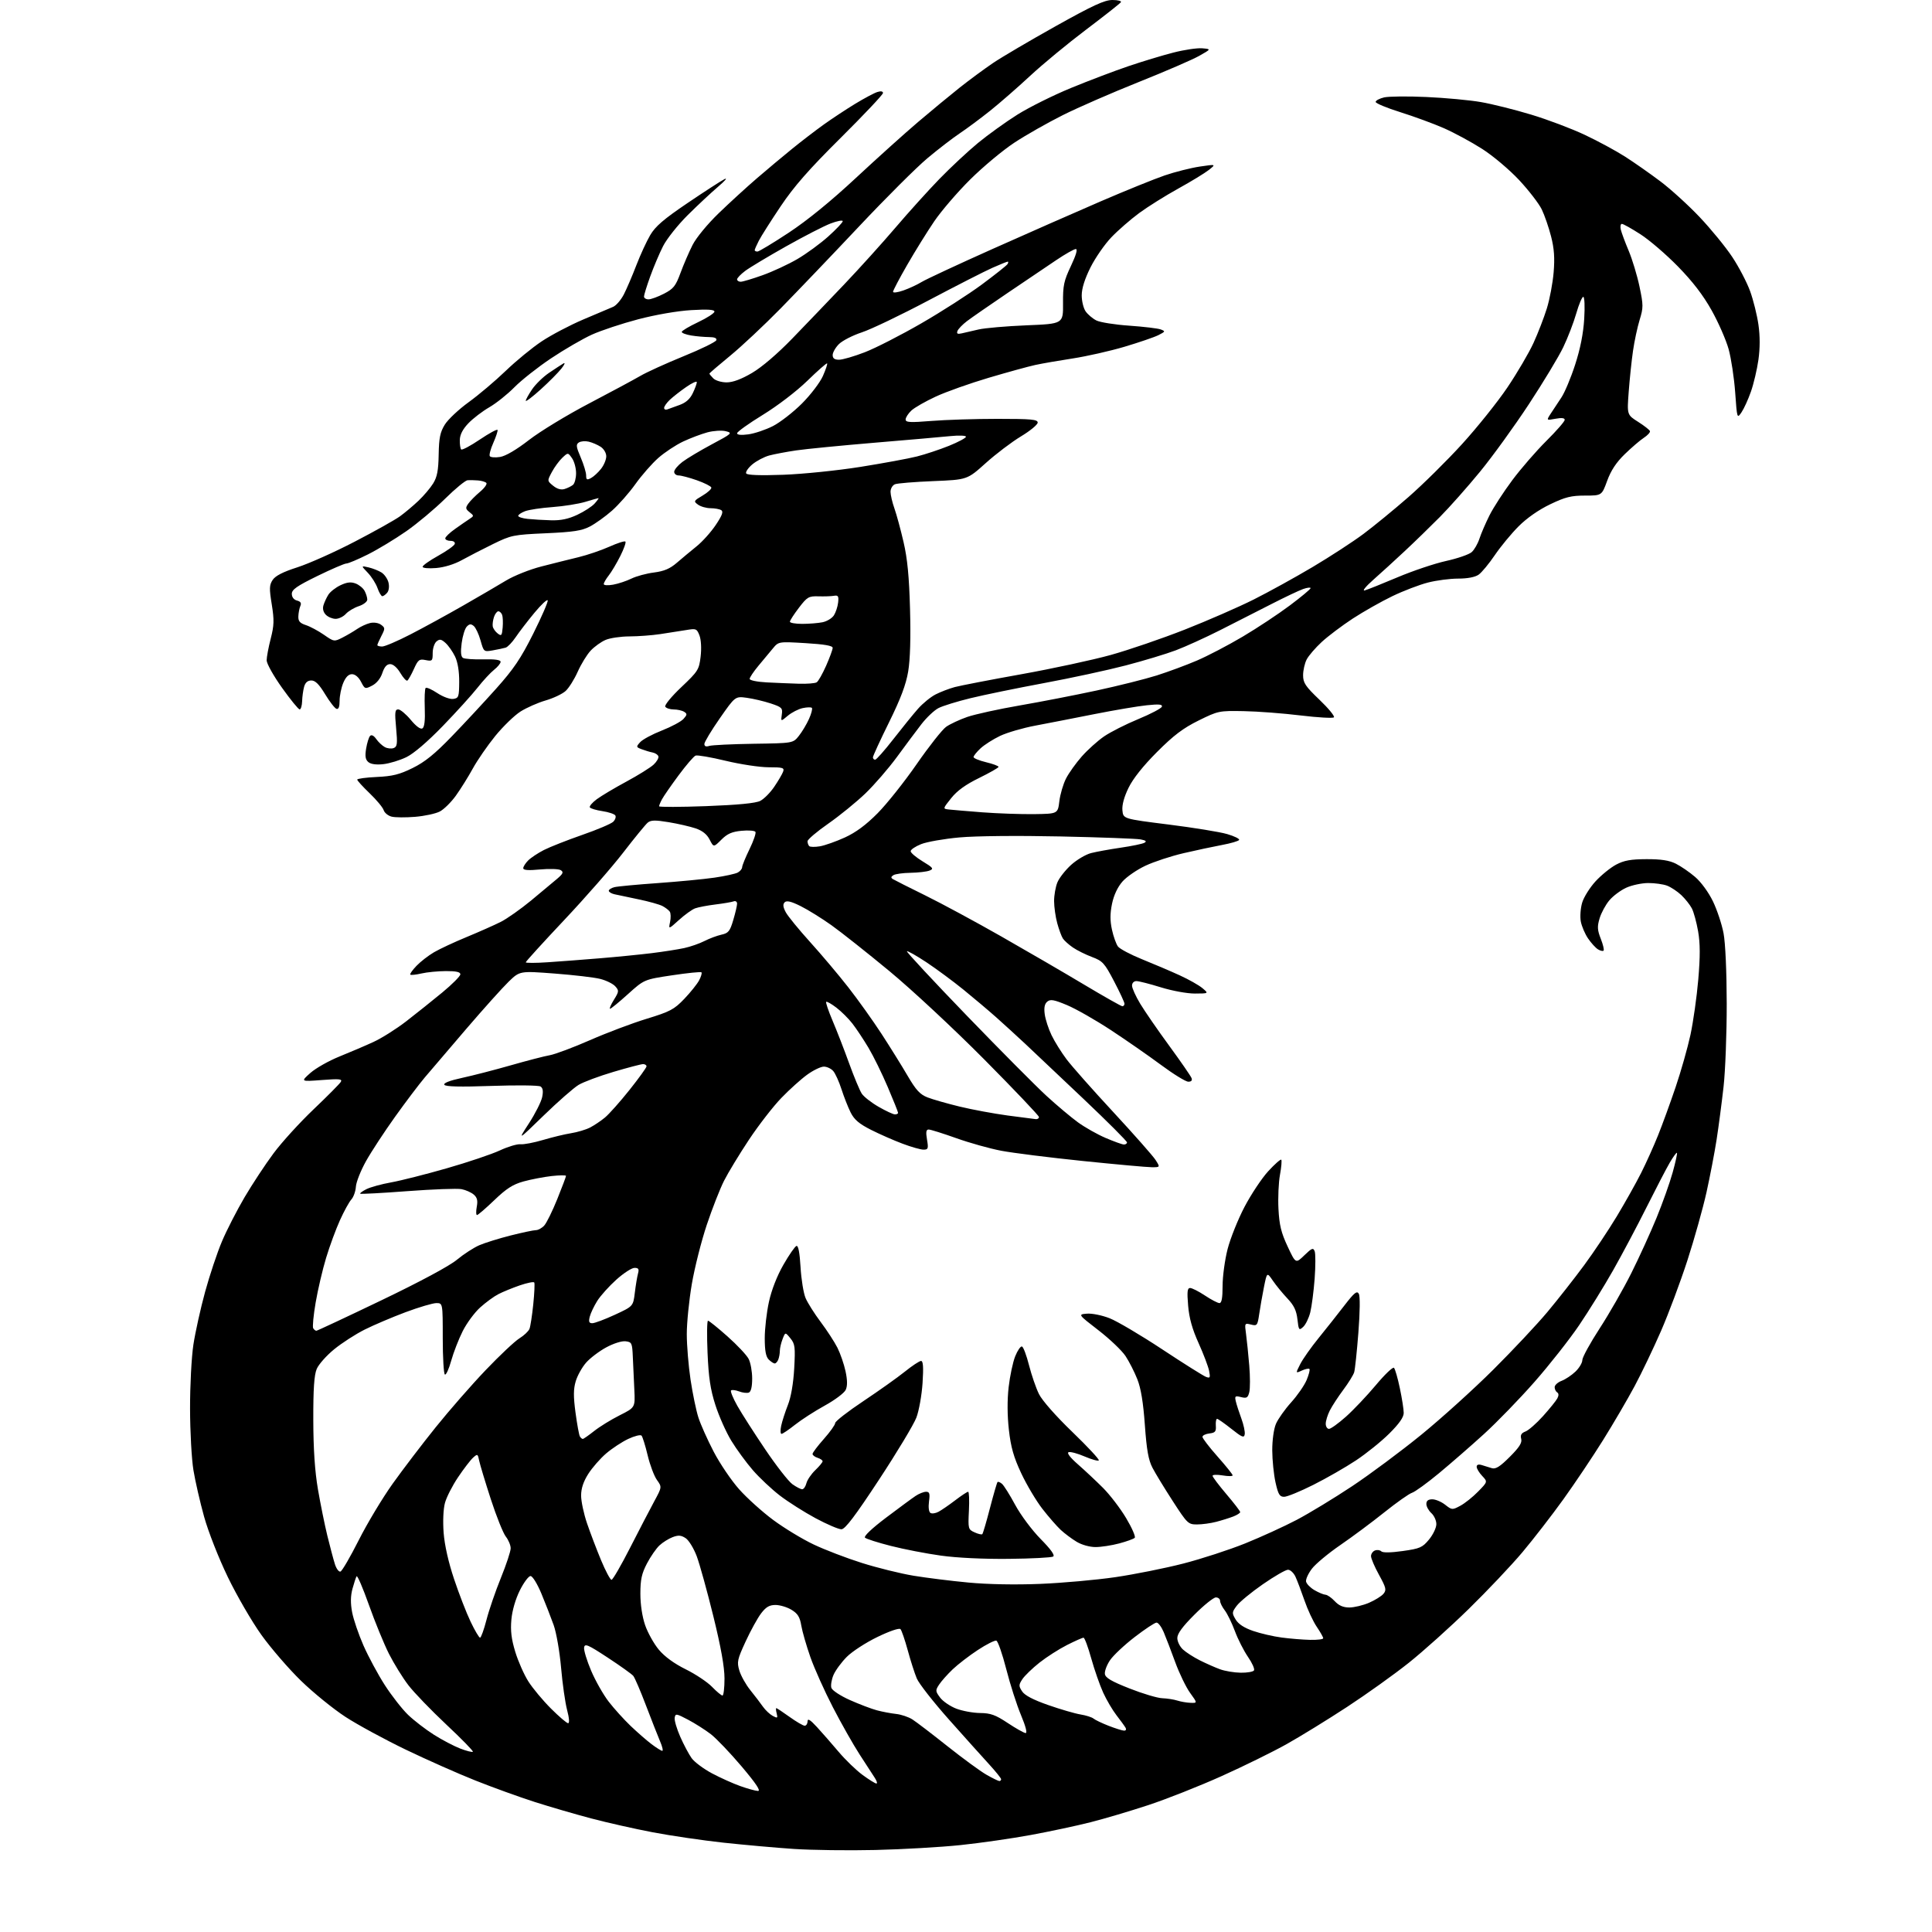 <?xml version="1.0" encoding="UTF-8" standalone="no"?>
<svg 
  version="1.1" 
  xmlns="http://www.w3.org/2000/svg" 
  xmlns:xlink="http://www.w3.org/1999/xlink" 
  xmlns:svg="http://www.w3.org/2000/svg"
  xmlns:rdf="http://www.w3.org/1999/02/22-rdf-syntax-ns#"
  xmlns:cc="http://creativecommons.org/ns#"
  xmlns:dc="http://purl.org/dc/elements/1.1/"
  viewBox="0 0 768 768"
  width="768"
  height="768"
>
<style>svg {background-color: white; }</style>"
<path stroke="none" fill="black" fill-rule="evenodd" d="M348.00,735.40C337.27,735.65 322.65,735.46 315.50,734.98C308.35,734.50 295.75,733.37 287.50,732.48C279.25,731.58 266.65,729.73 259.50,728.37C252.35,727.01 241.32,724.52 235.00,722.85C228.68,721.18 218.55,718.23 212.50,716.29C206.45,714.35 195.88,710.53 189.00,707.79C182.12,705.06 169.66,699.53 161.30,695.51C152.94,691.48 142.14,685.62 137.30,682.47C132.46,679.31 124.51,672.86 119.64,668.12C114.77,663.38 107.70,655.19 103.92,649.92C100.15,644.66 94.14,634.31 90.57,626.92C86.89,619.30 82.81,608.92 81.13,602.90C79.51,597.07 77.60,588.75 76.89,584.40C76.17,580.06 75.57,569.08 75.55,560.00C75.53,550.83 76.12,539.50 76.88,534.50C77.64,529.55 79.73,520.10 81.54,513.50C83.35,506.90 86.36,497.88 88.24,493.46C90.11,489.03 94.16,481.14 97.23,475.91C100.31,470.69 105.48,462.83 108.74,458.46C111.99,454.08 119.14,446.23 124.63,441.00C130.12,435.77 134.99,430.87 135.46,430.09C136.18,428.91 134.98,428.79 127.91,429.33C119.50,429.97 119.50,429.97 123.36,426.53C125.49,424.64 130.66,421.71 134.86,420.01C139.06,418.31 145.17,415.71 148.42,414.21C151.68,412.72 157.55,409.02 161.46,406.00C165.37,402.98 171.82,397.82 175.79,394.55C179.75,391.28 183.00,388.02 183.00,387.30C183.00,386.38 181.31,386.01 177.25,386.02C174.09,386.04 169.71,386.46 167.53,386.97C165.34,387.48 163.35,387.68 163.10,387.43C162.85,387.18 163.95,385.62 165.54,383.96C167.13,382.29 170.27,379.86 172.50,378.55C174.74,377.24 180.60,374.50 185.53,372.47C190.46,370.43 196.56,367.72 199.07,366.46C201.58,365.19 206.98,361.38 211.07,358.01C215.16,354.63 219.82,350.74 221.44,349.36C223.83,347.32 224.11,346.68 222.94,345.92C222.15,345.41 218.46,345.27 214.75,345.62C210.03,346.07 208.00,345.92 208.00,345.13C208.00,344.51 208.88,343.12 209.96,342.04C211.04,340.96 213.85,339.10 216.21,337.89C218.57,336.69 225.41,333.99 231.41,331.90C237.41,329.82 242.98,327.45 243.78,326.65C244.58,325.85 244.95,324.72 244.60,324.15C244.24,323.58 241.93,322.81 239.46,322.44C237.00,322.07 234.75,321.40 234.47,320.95C234.19,320.50 235.43,319.04 237.23,317.70C239.03,316.37 244.33,313.21 249.01,310.69C253.68,308.17 258.54,305.14 259.81,303.96C261.07,302.79 261.93,301.30 261.72,300.66C261.51,300.02 260.47,299.33 259.42,299.13C258.36,298.93 256.43,298.35 255.12,297.85C252.83,296.99 252.81,296.87 254.48,295.02C255.45,293.95 259.32,291.87 263.10,290.39C266.87,288.91 270.74,286.84 271.69,285.79C273.18,284.14 273.22,283.75 271.96,282.95C271.16,282.45 269.29,282.02 267.81,282.02C266.33,282.01 264.82,281.51 264.45,280.92C264.08,280.32 266.93,276.85 270.82,273.17C277.50,266.84 277.89,266.22 278.51,261.00C278.89,257.76 278.70,254.32 278.06,252.63C277.01,249.90 276.73,249.79 272.73,250.46C270.40,250.85 265.80,251.57 262.50,252.06C259.20,252.56 253.67,252.97 250.22,252.98C246.76,252.99 242.49,253.62 240.72,254.38C238.95,255.13 236.29,257.05 234.80,258.63C233.32,260.21 231.01,263.98 229.66,267.00C228.32,270.02 226.15,273.47 224.86,274.66C223.56,275.85 219.98,277.55 216.90,278.44C213.83,279.33 209.33,281.31 206.90,282.85C204.48,284.39 199.97,288.77 196.87,292.57C193.78,296.38 189.76,302.20 187.95,305.50C186.14,308.80 183.11,313.65 181.22,316.28C179.33,318.91 176.45,321.75 174.82,322.59C173.19,323.44 168.78,324.39 165.03,324.70C161.29,325.01 157.07,324.98 155.68,324.63C154.28,324.28 152.85,323.12 152.51,322.04C152.17,320.97 149.67,317.96 146.95,315.35C144.23,312.74 142.00,310.30 142.00,309.91C142.00,309.53 145.50,309.05 149.77,308.86C156.04,308.57 158.80,307.88 164.03,305.30C168.87,302.93 172.82,299.73 179.51,292.80C184.46,287.69 192.41,279.13 197.18,273.80C204.21,265.94 207.03,261.76 211.97,251.90C215.32,245.20 217.91,239.24 217.72,238.67C217.53,238.10 215.16,240.32 212.44,243.60C209.72,246.88 206.38,251.24 205.00,253.28C203.62,255.33 201.82,257.20 201.00,257.45C200.18,257.69 197.88,258.18 195.90,258.53C192.33,259.16 192.30,259.13 191.03,254.60C190.33,252.09 189.11,249.51 188.33,248.85C187.22,247.93 186.60,247.98 185.55,249.09C184.80,249.86 183.89,252.81 183.52,255.64C183.05,259.22 183.21,261.01 184.05,261.53C184.71,261.94 188.35,262.20 192.13,262.10C196.71,261.99 199.00,262.31 199.00,263.07C199.00,263.70 197.83,265.13 196.41,266.25C194.99,267.37 192.01,270.58 189.81,273.39C187.60,276.20 181.39,283.05 176.01,288.61C169.90,294.91 164.46,299.57 161.52,300.99C158.94,302.24 154.84,303.49 152.42,303.76C149.61,304.08 147.45,303.79 146.45,302.96C145.27,301.98 145.04,300.66 145.54,297.58C145.91,295.34 146.61,293.07 147.11,292.54C147.68,291.94 148.60,292.41 149.56,293.78C150.41,294.99 151.95,296.44 152.98,296.99C154.01,297.54 155.60,297.71 156.50,297.36C157.91,296.82 158.05,295.68 157.46,289.37C156.87,283.11 157.00,282.00 158.30,282.00C159.14,282.00 161.38,283.87 163.28,286.15C165.42,288.73 167.17,290.01 167.92,289.55C168.73,289.05 169.04,286.37 168.85,281.44C168.70,277.40 168.86,273.81 169.20,273.47C169.54,273.13 171.62,274.04 173.83,275.51C176.09,277.00 178.86,278.02 180.17,277.83C182.33,277.52 182.50,277.03 182.54,271.00C182.56,266.89 181.96,263.21 180.90,261.00C179.97,259.07 178.27,256.65 177.13,255.61C175.41,254.06 174.76,253.95 173.52,254.98C172.68,255.68 172.00,257.75 172.00,259.60C172.00,262.74 171.82,262.91 169.19,262.39C166.67,261.88 166.19,262.24 164.52,265.96C163.49,268.24 162.32,270.30 161.92,270.55C161.52,270.79 160.27,269.42 159.13,267.50C157.89,265.40 156.29,264.00 155.11,264.00C153.76,264.00 152.80,265.09 151.99,267.52C151.28,269.68 149.73,271.61 147.95,272.53C145.14,273.98 145.02,273.94 143.51,271.01C142.55,269.17 141.16,268.00 139.92,268.00C138.56,268.00 137.43,269.13 136.45,271.47C135.65,273.38 135.00,276.56 135.00,278.55C135.00,280.99 134.59,282.04 133.75,281.77C133.06,281.54 131.03,278.92 129.22,275.93C126.86,272.02 125.34,270.50 123.77,270.50C122.30,270.50 121.36,271.31 120.89,273.00C120.51,274.38 120.15,276.96 120.10,278.75C120.04,280.54 119.60,282.00 119.12,282.00C118.63,282.00 115.48,278.14 112.12,273.42C108.75,268.71 106.00,263.79 106.00,262.50C106.00,261.22 106.72,257.34 107.61,253.89C108.97,248.58 109.03,246.50 108.03,240.26C107.00,233.93 107.05,232.57 108.39,230.53C109.46,228.90 112.48,227.35 118.22,225.51C122.77,224.05 133.03,219.47 141.00,215.32C148.97,211.18 157.07,206.64 159.00,205.24C160.93,203.84 164.22,201.08 166.31,199.10C168.41,197.12 171.05,194.01 172.18,192.19C173.77,189.63 174.27,187.04 174.38,180.69C174.50,174.06 174.96,171.80 176.82,168.79C178.08,166.75 182.35,162.73 186.31,159.87C190.26,157.01 196.88,151.42 201.00,147.45C205.12,143.48 211.57,138.19 215.32,135.70C219.07,133.20 226.49,129.29 231.82,127.02C237.14,124.74 242.49,122.47 243.71,121.98C244.92,121.48 246.85,119.25 248.00,117.01C249.14,114.77 251.38,109.56 252.96,105.43C254.55,101.30 257.03,95.91 258.48,93.45C260.51,89.98 263.83,87.13 273.27,80.74C279.97,76.21 286.59,71.92 287.97,71.22C289.36,70.51 288.25,71.84 285.50,74.18C282.75,76.52 277.29,81.63 273.36,85.53C269.44,89.43 265.03,94.98 263.58,97.85C262.12,100.72 259.82,106.14 258.47,109.90C257.11,113.66 256.00,117.25 256.00,117.87C256.00,118.49 256.80,119.00 257.79,119.00C258.77,119.00 261.54,117.99 263.94,116.75C267.73,114.80 268.59,113.71 270.52,108.47C271.74,105.16 273.89,100.17 275.30,97.39C276.77,94.49 281.20,89.11 285.68,84.78C289.98,80.62 296.83,74.36 300.90,70.86C304.96,67.36 311.26,62.09 314.90,59.14C318.53,56.19 324.20,51.84 327.51,49.47C330.81,47.11 336.44,43.40 340.01,41.23C343.58,39.06 347.51,36.97 348.75,36.58C350.17,36.13 351.00,36.28 351.00,36.98C351.00,37.60 343.44,45.61 334.19,54.80C321.52,67.38 315.64,74.09 310.33,82.00C306.45,87.78 302.54,93.94 301.64,95.70C300.74,97.46 300.00,99.15 300.00,99.45C300.00,99.75 300.49,100.00 301.09,100.00C301.69,100.00 307.30,96.61 313.58,92.47C320.97,87.59 330.35,79.94 340.25,70.72C348.65,62.90 359.80,52.87 365.01,48.44C370.23,44.00 377.65,37.88 381.50,34.82C385.35,31.77 391.32,27.37 394.76,25.04C398.21,22.71 409.40,16.13 419.65,10.40C434.46,2.13 439.08,-0.00 442.20,-0.00C444.35,-0.00 445.88,0.39 445.58,0.87C445.28,1.35 439.07,6.25 431.77,11.76C424.47,17.27 414.45,25.54 409.50,30.15C404.55,34.75 397.35,41.03 393.50,44.10C389.65,47.17 384.25,51.18 381.50,53.01C378.75,54.85 372.97,59.29 368.66,62.90C364.35,66.51 352.13,78.69 341.51,89.98C330.88,101.27 316.85,115.93 310.34,122.58C303.83,129.22 294.79,137.70 290.25,141.42C285.71,145.14 282.00,148.33 282.00,148.52C282.00,148.70 282.71,149.56 283.57,150.43C284.44,151.29 286.81,152.00 288.84,152.00C291.32,152.00 294.66,150.76 298.94,148.25C302.86,145.95 309.07,140.64 315.01,134.50C320.33,129.00 329.61,119.33 335.63,113.00C341.65,106.67 350.79,96.55 355.95,90.50C361.11,84.45 368.96,75.75 373.41,71.16C377.86,66.58 384.77,60.13 388.77,56.83C392.77,53.54 399.83,48.46 404.46,45.55C409.09,42.65 418.64,37.89 425.69,34.99C432.74,32.09 443.00,28.19 448.50,26.33C454.00,24.46 462.04,22.03 466.37,20.92C470.70,19.80 475.88,19.03 477.87,19.20C481.50,19.50 481.50,19.50 476.68,22.22C474.02,23.72 463.22,28.39 452.68,32.60C442.13,36.81 428.55,42.73 422.50,45.76C416.45,48.79 407.76,53.72 403.20,56.73C398.63,59.74 390.75,66.31 385.67,71.35C380.60,76.38 374.16,83.88 371.36,88.00C368.56,92.12 363.73,99.90 360.63,105.29C357.53,110.67 355.00,115.48 355.00,115.99C355.00,116.50 356.86,116.25 359.14,115.45C361.42,114.65 364.68,113.13 366.39,112.08C368.10,111.03 380.75,105.14 394.50,98.99C408.25,92.85 427.60,84.33 437.50,80.06C447.40,75.79 458.88,71.14 463.00,69.73C467.12,68.32 473.41,66.74 476.96,66.21C483.41,65.26 483.41,65.26 480.56,67.54C478.98,68.79 473.51,72.13 468.40,74.95C463.28,77.78 456.29,82.16 452.86,84.68C449.44,87.20 444.45,91.54 441.80,94.31C439.14,97.08 435.40,102.48 433.48,106.31C431.19,110.90 430.00,114.68 430.00,117.41C430.00,119.69 430.70,122.56 431.56,123.78C432.42,125.01 434.33,126.63 435.81,127.38C437.29,128.13 443.18,129.07 448.91,129.46C454.64,129.86 460.25,130.53 461.39,130.95C463.33,131.67 463.28,131.80 460.48,133.22C458.84,134.05 452.77,136.12 447.00,137.84C441.23,139.55 432.00,141.63 426.50,142.48C421.00,143.32 414.25,144.49 411.50,145.09C408.75,145.69 400.43,147.98 393.00,150.18C385.57,152.38 376.13,155.73 372.02,157.63C367.91,159.53 363.52,162.04 362.27,163.21C361.02,164.39 360.00,165.98 360.00,166.75C360.00,167.92 361.72,168.02 370.25,167.33C375.89,166.87 387.70,166.50 396.50,166.50C409.97,166.50 412.50,166.73 412.50,167.98C412.50,168.80 409.50,171.27 405.83,173.48C402.17,175.69 395.86,180.47 391.83,184.10C384.49,190.70 384.49,190.70 371.00,191.25C363.57,191.55 356.71,192.11 355.75,192.50C354.79,192.89 354.00,194.23 354.00,195.48C354.00,196.73 354.70,199.72 355.55,202.12C356.40,204.53 358.04,210.55 359.18,215.50C360.71,222.08 361.40,229.23 361.75,242.07C362.07,253.55 361.81,262.17 361.02,266.91C360.13,272.18 358.04,277.73 353.40,287.14C349.88,294.27 347.00,300.53 347.00,301.05C347.00,301.57 347.40,302.00 347.88,302.00C348.36,302.00 351.63,298.32 355.13,293.81C358.63,289.31 363.04,283.88 364.93,281.74C366.82,279.60 369.97,277.03 371.94,276.03C373.90,275.03 377.33,273.72 379.54,273.12C381.76,272.53 393.69,270.22 406.04,268.01C418.39,265.79 434.35,262.35 441.50,260.37C448.65,258.38 461.92,253.84 470.99,250.27C480.06,246.70 492.37,241.32 498.34,238.33C504.31,235.33 514.89,229.50 521.85,225.36C528.81,221.22 537.88,215.32 542.00,212.24C546.12,209.16 554.17,202.57 559.88,197.59C565.58,192.61 575.18,183.13 581.20,176.52C587.22,169.91 595.33,159.78 599.23,154.00C603.12,148.22 607.78,140.28 609.58,136.35C611.38,132.42 613.78,126.21 614.91,122.56C616.04,118.91 617.25,112.45 617.60,108.21C618.07,102.54 617.81,98.78 616.58,94.00C615.67,90.42 614.00,85.59 612.88,83.26C611.75,80.93 607.71,75.68 603.89,71.59C600.06,67.49 593.50,61.95 589.23,59.22C584.98,56.50 578.12,52.79 574.00,50.97C569.88,49.16 562.06,46.29 556.64,44.59C551.21,42.89 546.80,41.05 546.84,40.50C546.87,39.95 548.39,39.15 550.20,38.72C552.02,38.30 559.58,38.22 567.00,38.56C574.42,38.89 584.17,39.79 588.65,40.57C593.14,41.34 602.14,43.59 608.65,45.56C615.17,47.52 624.77,51.15 630.00,53.62C635.23,56.08 642.42,59.98 646.00,62.27C649.58,64.56 655.88,68.97 660.01,72.08C664.14,75.19 671.18,81.59 675.65,86.31C680.12,91.04 685.94,98.14 688.57,102.11C691.21,106.07 694.41,112.21 695.70,115.75C696.98,119.29 698.47,125.29 699.01,129.09C699.66,133.64 699.65,138.40 699.00,143.02C698.45,146.89 697.11,152.57 696.03,155.65C694.95,158.74 693.26,162.44 692.29,163.88C690.52,166.49 690.51,166.46 689.76,155.98C689.34,150.20 688.17,142.47 687.16,138.80C686.14,135.14 683.10,128.19 680.40,123.37C677.02,117.33 672.86,111.91 667.00,105.92C662.33,101.14 655.62,95.38 652.09,93.12C648.57,90.85 645.26,89.00 644.73,89.00C644.20,89.00 644.00,90.01 644.29,91.25C644.58,92.49 645.99,96.29 647.43,99.70C648.86,103.11 650.80,109.50 651.72,113.89C653.28,121.31 653.28,122.27 651.77,127.19C650.88,130.11 649.69,135.65 649.14,139.50C648.58,143.35 647.82,150.64 647.44,155.69C646.75,164.89 646.75,164.89 651.18,167.69C653.61,169.24 655.73,170.89 655.88,171.38C656.04,171.86 654.94,173.06 653.44,174.04C651.94,175.02 648.54,177.94 645.87,180.53C642.49,183.81 640.38,187.01 638.88,191.11C636.73,197.00 636.73,197.00 630.09,197.00C624.56,197.00 622.22,197.58 616.17,200.49C611.64,202.66 606.92,205.95 603.65,209.24C600.76,212.13 596.51,217.29 594.20,220.69C591.89,224.10 589.00,227.58 587.78,228.44C586.38,229.42 583.38,230.00 579.67,230.00C576.44,230.00 571.02,230.70 567.64,231.57C564.26,232.43 557.90,234.86 553.50,236.98C549.10,239.10 542.01,243.11 537.75,245.89C533.49,248.68 527.94,252.86 525.42,255.18C522.91,257.50 520.21,260.63 519.42,262.15C518.64,263.66 518.00,266.48 518.00,268.42C518.00,271.44 518.91,272.81 524.51,278.16C528.09,281.58 530.67,284.73 530.25,285.15C529.83,285.57 523.86,285.23 516.99,284.40C510.12,283.56 499.98,282.79 494.45,282.69C484.60,282.50 484.23,282.58 476.45,286.42C470.30,289.46 466.56,292.29 459.94,298.92C454.40,304.47 450.40,309.50 448.62,313.15C446.84,316.79 445.97,320.01 446.18,322.15C446.50,325.50 446.50,325.50 464.50,327.76C474.40,329.00 484.88,330.70 487.79,331.55C490.69,332.39 492.84,333.45 492.56,333.90C492.28,334.36 489.23,335.25 485.77,335.89C482.32,336.53 475.45,338.00 470.50,339.15C465.55,340.30 458.73,342.54 455.35,344.13C451.97,345.71 447.84,348.55 446.18,350.44C444.27,352.63 442.76,355.83 442.05,359.25C441.25,363.13 441.24,365.98 442.02,369.56C442.61,372.28 443.69,375.28 444.40,376.24C445.12,377.20 449.49,379.51 454.10,381.37C458.72,383.23 465.43,386.09 469.00,387.73C472.57,389.36 476.62,391.65 478.00,392.82C480.50,394.93 480.50,394.93 475.00,394.95C471.91,394.96 466.00,393.88 461.50,392.49C457.10,391.12 452.71,390.00 451.75,390.00C450.73,390.00 450.00,390.75 450.00,391.81C450.00,392.80 451.48,396.07 453.29,399.06C455.10,402.05 460.29,409.58 464.84,415.79C469.38,422.00 473.35,427.74 473.65,428.54C474.02,429.50 473.57,430.00 472.36,429.99C471.34,429.99 466.45,426.98 461.50,423.31C456.55,419.64 447.55,413.39 441.50,409.42C435.45,405.45 427.65,401.01 424.16,399.55C418.97,397.38 417.55,397.13 416.31,398.16C415.25,399.04 414.94,400.55 415.30,403.19C415.58,405.27 416.80,409.02 418.02,411.53C419.23,414.05 421.91,418.34 423.96,421.07C426.01,423.80 434.40,433.28 442.60,442.12C450.79,450.97 458.33,459.51 459.35,461.10C461.20,464.00 461.20,464.00 457.85,463.99C456.01,463.99 443.67,462.87 430.44,461.51C417.21,460.15 402.63,458.32 398.05,457.45C393.46,456.58 385.39,454.32 380.11,452.43C374.82,450.55 369.90,449.00 369.16,449.00C368.16,449.00 367.99,449.99 368.50,453.00C369.11,456.59 368.97,457.00 367.11,457.00C365.97,457.00 362.22,455.94 358.76,454.63C355.30,453.33 349.68,450.86 346.25,449.13C341.54,446.75 339.58,445.09 338.15,442.24C337.12,440.18 335.48,436.02 334.51,433.00C333.54,429.98 332.06,426.71 331.22,425.75C330.38,424.79 328.70,424.00 327.50,424.00C326.29,424.00 323.32,425.43 320.90,427.18C318.48,428.92 313.85,433.08 310.62,436.43C307.38,439.77 301.60,447.23 297.76,453.00C293.93,458.77 289.45,466.14 287.82,469.37C286.19,472.59 283.09,480.50 280.94,486.94C278.79,493.37 276.12,503.94 275.01,510.42C273.91,516.90 273.00,525.87 273.01,530.35C273.01,534.83 273.69,543.00 274.51,548.50C275.34,554.00 276.74,560.75 277.63,563.50C278.51,566.25 281.25,572.37 283.71,577.09C286.17,581.81 290.73,588.54 293.84,592.03C296.95,595.52 303.04,601.01 307.38,604.22C311.72,607.44 318.92,611.81 323.39,613.93C327.85,616.06 336.50,619.37 342.62,621.30C348.73,623.23 357.96,625.51 363.12,626.37C368.28,627.22 378.12,628.45 385.00,629.09C392.67,629.82 403.68,630.02 413.50,629.62C422.30,629.26 435.73,628.06 443.35,626.95C450.97,625.83 463.13,623.40 470.36,621.54C477.59,619.68 488.68,616.07 495.00,613.52C501.32,610.97 510.55,606.75 515.50,604.15C520.45,601.54 530.35,595.53 537.50,590.78C544.65,586.03 557.02,576.82 565.00,570.32C572.97,563.82 585.83,552.20 593.56,544.50C601.30,536.80 611.02,526.45 615.15,521.50C619.29,516.55 625.82,508.23 629.68,503.00C633.54,497.77 639.40,489.00 642.71,483.50C646.02,478.00 650.37,470.25 652.37,466.27C654.37,462.30 657.41,455.55 659.12,451.27C660.84,447.00 663.97,438.39 666.09,432.13C668.21,425.88 670.86,416.54 671.98,411.38C673.09,406.21 674.50,396.31 675.09,389.38C675.88,380.11 675.86,375.04 675.03,370.23C674.40,366.63 673.28,362.51 672.53,361.09C671.79,359.67 669.90,357.29 668.34,355.81C666.78,354.34 664.23,352.65 662.68,352.06C661.14,351.48 657.76,351.01 655.18,351.02C652.61,351.03 648.68,351.87 646.46,352.88C644.24,353.89 641.21,356.15 639.74,357.90C638.26,359.66 636.52,362.87 635.87,365.04C634.89,368.32 634.96,369.68 636.33,373.17C637.24,375.47 637.74,377.60 637.44,377.89C637.15,378.19 636.14,377.95 635.20,377.37C634.27,376.79 632.50,374.84 631.27,373.04C630.05,371.25 628.75,368.21 628.39,366.29C628.04,364.38 628.28,361.01 628.94,358.81C629.60,356.61 632.00,352.79 634.27,350.32C636.55,347.85 640.23,344.87 642.46,343.69C645.59,342.03 648.29,341.55 654.50,341.53C660.26,341.51 663.52,342.01 666.14,343.31C668.15,344.31 671.62,346.69 673.85,348.61C676.20,350.62 679.18,354.70 680.92,358.29C682.57,361.71 684.47,367.43 685.14,371.00C685.87,374.84 686.38,386.31 686.40,399.00C686.41,410.82 685.85,425.68 685.14,432.00C684.43,438.32 683.19,447.77 682.38,453.00C681.57,458.23 679.75,467.68 678.35,474.00C676.94,480.32 673.54,492.47 670.78,500.99C668.02,509.50 663.32,522.10 660.32,528.99C657.33,535.87 652.59,545.77 649.79,551.00C646.99,556.23 641.34,565.90 637.22,572.50C633.10,579.10 626.01,589.67 621.46,596.00C616.91,602.33 609.60,611.77 605.21,617.00C600.82,622.23 591.21,632.38 583.86,639.57C576.51,646.76 565.77,656.40 560.00,661.00C554.23,665.60 543.20,673.48 535.50,678.52C527.80,683.56 517.00,690.21 511.50,693.29C506.00,696.38 494.30,702.13 485.50,706.08C476.70,710.03 463.63,715.20 456.46,717.56C449.28,719.93 438.93,723.00 433.46,724.38C427.98,725.77 417.35,728.04 409.84,729.42C402.33,730.81 389.73,732.62 381.84,733.45C373.95,734.27 358.73,735.15 348.00,735.40zM301.29,711.93C302.54,711.98 300.59,709.04 294.86,702.25C290.33,696.89 284.80,691.09 282.57,689.36C280.33,687.64 276.25,685.05 273.50,683.60C268.82,681.14 268.48,681.09 268.20,682.84C268.03,683.87 269.03,687.27 270.42,690.41C271.80,693.54 273.83,697.35 274.92,698.88C276.01,700.41 279.63,703.12 282.96,704.90C286.30,706.68 291.38,708.97 294.26,709.99C297.14,711.02 300.31,711.89 301.29,711.93zM348.37,708.98C348.84,708.99 348.57,707.99 347.76,706.75C346.95,705.51 344.22,701.31 341.70,697.41C339.18,693.52 334.40,685.08 331.09,678.67C327.77,672.26 323.75,663.30 322.15,658.76C320.56,654.22 318.92,648.55 318.52,646.17C317.96,642.79 317.11,641.43 314.65,639.93C312.92,638.87 310.06,638.01 308.30,638.00C305.85,638.00 304.51,638.78 302.57,641.32C301.17,643.15 298.40,648.17 296.41,652.49C293.09,659.67 292.88,660.66 293.91,664.10C294.53,666.16 296.49,669.66 298.27,671.87C300.05,674.08 302.30,677.03 303.28,678.43C304.26,679.82 306.02,681.47 307.18,682.10C309.06,683.10 309.23,683.00 308.74,681.11C308.44,679.95 308.37,679.00 308.59,679.00C308.81,679.00 311.19,680.58 313.87,682.50C316.55,684.42 319.25,686.00 319.87,686.00C320.49,686.00 321.01,685.21 321.03,684.25C321.04,682.98 322.08,683.62 324.78,686.56C326.82,688.79 330.70,693.21 333.38,696.39C336.07,699.57 340.34,703.70 342.88,705.56C345.42,707.43 347.89,708.96 348.37,708.98zM397.25,707.99C397.66,707.99 397.98,707.66 397.96,707.25C397.93,706.84 395.80,704.19 393.21,701.36C390.62,698.54 383.44,690.54 377.25,683.58C371.07,676.63 365.30,669.27 364.44,667.22C363.58,665.18 361.96,660.12 360.84,656.00C359.71,651.88 358.42,648.10 357.95,647.60C357.46,647.08 353.62,648.38 348.80,650.72C344.24,652.92 338.75,656.48 336.62,658.62C334.49,660.75 332.11,664.00 331.33,665.82C330.55,667.65 330.17,669.96 330.48,670.95C330.81,671.96 334.04,674.09 337.83,675.79C341.56,677.45 346.39,679.29 348.56,679.87C350.72,680.45 354.17,681.10 356.21,681.32C358.25,681.54 361.17,682.52 362.71,683.51C364.24,684.49 370.50,689.27 376.61,694.13C382.72,698.98 389.69,704.09 392.11,705.47C394.52,706.85 396.84,707.98 397.25,707.99zM187.97,696.35C188.24,696.09 183.49,691.23 177.43,685.55C171.37,679.86 164.56,672.80 162.31,669.86C160.05,666.91 156.59,661.31 154.61,657.41C152.64,653.50 149.06,644.77 146.66,638.01C144.26,631.24 142.05,626.11 141.75,626.60C141.45,627.10 140.71,629.35 140.10,631.61C139.34,634.45 139.30,637.33 139.98,640.91C140.52,643.77 142.55,649.71 144.49,654.12C146.43,658.53 150.24,665.60 152.95,669.82C155.67,674.04 159.83,679.37 162.19,681.65C164.56,683.93 169.20,687.50 172.50,689.59C175.80,691.68 180.53,694.15 183.00,695.10C185.47,696.04 187.71,696.60 187.97,696.35zM263.26,695.99C263.68,696.00 263.30,694.31 262.41,692.25C261.53,690.19 259.01,683.77 256.81,678.00C254.62,672.23 252.34,666.91 251.74,666.19C251.14,665.47 246.57,662.20 241.58,658.93C233.67,653.74 232.46,653.22 232.19,654.91C232.02,655.97 233.28,660.12 234.99,664.14C236.70,668.16 239.85,673.71 241.99,676.47C244.13,679.24 248.05,683.56 250.69,686.09C253.34,688.61 257.07,691.87 259.00,693.33C260.93,694.78 262.84,695.98 263.26,695.99zM407.69,688.92C408.43,688.97 407.73,686.24 405.85,681.75C404.18,677.76 401.55,669.57 400.01,663.53C398.47,657.50 396.69,652.40 396.07,652.19C395.44,651.98 392.13,653.65 388.72,655.89C385.30,658.13 380.79,661.60 378.70,663.59C376.61,665.59 374.18,668.32 373.30,669.67C371.80,671.95 371.83,672.29 373.70,674.81C374.80,676.29 377.68,678.26 380.10,679.20C382.52,680.13 386.79,680.92 389.59,680.95C393.79,680.99 395.72,681.69 400.59,684.92C403.84,687.08 407.04,688.88 407.69,688.92zM446.81,687.95C447.58,687.98 447.82,687.49 447.39,686.75C446.99,686.06 445.38,683.85 443.82,681.84C442.25,679.82 439.87,675.77 438.53,672.84C437.19,669.90 435.06,663.79 433.79,659.26C432.53,654.72 431.15,651.01 430.72,651.01C430.29,651.00 427.34,652.31 424.17,653.91C420.99,655.52 416.06,658.67 413.21,660.92C410.36,663.18 407.30,666.14 406.40,667.51C404.93,669.76 404.92,670.22 406.31,672.35C407.35,673.94 410.72,675.70 416.67,677.78C421.53,679.48 427.30,681.16 429.50,681.52C431.70,681.88 434.04,682.62 434.69,683.16C435.35,683.71 438.05,685.00 440.69,686.03C443.34,687.06 446.09,687.93 446.81,687.95zM225.83,685.00C226.43,685.00 226.28,682.94 225.43,679.75C224.67,676.86 223.59,669.31 223.04,662.96C222.48,656.57 221.16,648.97 220.08,645.96C219.01,642.96 216.82,637.35 215.22,633.50C213.57,629.55 211.69,626.50 210.90,626.50C210.13,626.50 208.22,629.05 206.66,632.17C204.93,635.64 203.61,640.17 203.28,643.82C202.88,648.24 203.28,651.56 204.83,656.64C205.98,660.42 208.32,665.71 210.04,668.41C211.75,671.11 215.79,675.95 219.00,679.16C222.21,682.37 225.29,685.00 225.83,685.00zM473.26,676.90C476.01,677.00 476.01,677.00 473.09,672.96C471.48,670.74 468.81,665.23 467.16,660.71C465.51,656.19 463.45,650.81 462.57,648.75C461.69,646.69 460.42,645.00 459.74,645.01C459.06,645.01 455.14,647.60 451.03,650.77C446.92,653.94 442.51,658.08 441.24,659.98C439.96,661.87 439.05,664.33 439.21,665.44C439.43,666.96 441.79,668.35 449.00,671.19C454.23,673.25 460.07,675.00 462.00,675.07C463.93,675.14 466.62,675.56 468.00,676.00C469.38,676.44 471.74,676.85 473.26,676.90zM287.20,674.00C287.64,674.00 288.00,670.96 288.00,667.25C288.00,662.64 286.59,654.77 283.55,642.42C281.10,632.48 278.14,621.78 276.97,618.64C275.79,615.50 273.81,612.26 272.55,611.44C270.75,610.26 269.66,610.18 267.38,611.04C265.80,611.64 263.44,613.12 262.15,614.32C260.86,615.52 258.62,618.75 257.18,621.50C255.09,625.50 254.56,627.89 254.56,633.50C254.55,637.76 255.29,642.65 256.44,646.00C257.48,649.02 259.93,653.43 261.90,655.78C264.20,658.54 268.01,661.31 272.58,663.57C276.49,665.50 281.20,668.64 283.04,670.54C284.88,672.44 286.75,674.00 287.20,674.00zM493.19,664.93C495.77,664.97 498.16,664.55 498.49,664.01C498.83,663.46 497.75,661.04 496.08,658.62C494.42,656.20 492.07,651.58 490.88,648.36C489.68,645.14 487.87,641.43 486.85,640.12C485.83,638.80 485.00,637.12 485.00,636.37C485.00,635.61 484.25,635.00 483.33,635.00C482.41,635.00 478.58,638.07 474.83,641.83C470.03,646.62 468.00,649.40 468.00,651.15C468.00,652.53 469.01,654.58 470.25,655.71C471.49,656.85 474.50,658.78 476.95,660.01C479.39,661.24 482.99,662.83 484.95,663.55C486.90,664.27 490.61,664.89 493.19,664.93zM520.75,651.87C523.64,651.94 526.00,651.65 526.00,651.23C526.00,650.81 524.84,648.75 523.42,646.66C522.00,644.57 519.80,639.86 518.54,636.18C517.27,632.51 515.66,628.26 514.96,626.75C514.26,625.24 512.92,624.00 512.00,624.00C511.07,624.00 506.58,626.59 502.01,629.76C497.44,632.93 492.77,636.77 491.64,638.29C489.69,640.89 489.66,641.21 491.19,643.78C492.28,645.60 494.57,647.10 498.15,648.33C501.09,649.34 506.20,650.52 509.50,650.95C512.80,651.39 517.86,651.80 520.75,651.87zM190.83,651.00C191.23,651.00 192.38,647.81 193.39,643.90C194.39,640.00 196.97,632.50 199.11,627.24C201.25,621.98 203.00,616.68 203.00,615.47C203.00,614.26 202.13,612.17 201.07,610.82C200.01,609.47 197.32,602.77 195.10,595.93C192.88,589.09 190.80,582.21 190.48,580.64C189.93,577.91 189.82,577.85 188.03,579.47C187.00,580.41 184.31,583.91 182.07,587.25C179.82,590.59 177.49,595.17 176.88,597.42C176.22,599.81 176.01,604.72 176.35,609.29C176.73,614.21 178.25,620.99 180.50,627.70C182.45,633.55 185.41,641.18 187.08,644.66C188.74,648.15 190.43,651.00 190.83,651.00zM536.37,639.00C538.28,639.00 541.79,638.16 544.18,637.14C546.57,636.11 549.17,634.50 549.95,633.56C551.21,632.04 551.00,631.16 548.19,626.04C546.43,622.86 545.00,619.50 545.00,618.59C545.00,617.68 545.71,616.67 546.57,616.34C547.43,616.01 548.56,616.16 549.08,616.68C549.67,617.27 552.84,617.23 557.59,616.56C564.43,615.60 565.43,615.17 568.05,612.00C569.64,610.08 570.96,607.33 570.97,605.90C570.99,604.48 570.10,602.50 569.00,601.50C567.90,600.50 567.00,598.86 567.00,597.85C567.00,596.57 567.73,596.00 569.37,596.00C570.67,596.00 572.97,596.97 574.48,598.16C577.16,600.27 577.32,600.28 580.51,598.56C582.32,597.59 585.50,595.05 587.58,592.91C591.38,589.03 591.38,589.03 589.19,586.70C587.98,585.42 587.00,583.79 587.00,583.07C587.00,582.23 587.71,581.99 589.00,582.38C590.10,582.72 591.91,583.28 593.02,583.62C594.56,584.09 596.27,583.02 600.14,579.14C603.96,575.33 605.11,573.52 604.70,571.97C604.30,570.45 604.76,569.66 606.40,569.04C607.64,568.57 610.78,565.81 613.38,562.92C615.98,560.03 618.54,556.86 619.06,555.89C619.67,554.75 619.65,553.90 619.00,553.50C618.45,553.16 618.00,552.22 618.00,551.42C618.00,550.61 619.24,549.48 620.75,548.91C622.26,548.34 624.74,546.69 626.25,545.25C627.76,543.81 629.00,541.74 629.00,540.65C629.00,539.56 632.10,533.90 635.88,528.08C639.67,522.26 645.32,512.38 648.45,506.13C651.58,499.88 656.10,489.96 658.51,484.09C660.91,478.23 663.80,470.10 664.92,466.03C666.05,461.97 666.81,458.48 666.61,458.27C666.41,458.07 665.12,459.84 663.74,462.20C662.36,464.57 658.22,472.54 654.53,479.91C650.84,487.29 644.87,498.54 641.27,504.91C637.66,511.29 631.57,521.13 627.74,526.78C623.91,532.43 615.94,542.56 610.03,549.28C604.13,556.00 595.07,565.35 589.90,570.05C584.73,574.76 576.66,581.78 571.98,585.66C567.29,589.55 562.48,593.03 561.29,593.41C560.11,593.78 555.17,597.27 550.32,601.15C545.47,605.04 537.60,610.89 532.82,614.17C528.05,617.44 522.96,621.68 521.51,623.58C520.05,625.49 519.01,627.79 519.18,628.69C519.36,629.60 520.85,631.13 522.50,632.10C524.15,633.06 526.12,633.89 526.89,633.93C527.65,633.97 529.31,635.12 530.59,636.50C532.20,638.24 533.96,639.00 536.37,639.00zM243.09,628.00C243.58,628.00 246.91,622.26 250.48,615.25C254.06,608.24 258.37,599.94 260.07,596.81C263.15,591.12 263.15,591.12 261.14,588.31C260.03,586.76 258.37,582.35 257.45,578.50C256.53,574.65 255.43,571.13 255.02,570.68C254.60,570.23 252.23,570.82 249.75,571.99C247.26,573.16 243.31,575.76 240.96,577.77C238.61,579.78 235.41,583.44 233.84,585.91C231.90,588.97 231.00,591.70 231.00,594.52C231.00,596.79 232.06,601.77 233.36,605.57C234.66,609.38 237.18,615.99 238.95,620.25C240.73,624.51 242.59,628.00 243.09,628.00zM135.34,624.72C135.98,624.51 139.25,618.89 142.61,612.23C145.97,605.57 152.03,595.49 156.08,589.81C160.13,584.14 167.82,574.04 173.18,567.38C178.54,560.71 187.47,550.49 193.03,544.67C198.59,538.84 204.64,533.15 206.47,532.02C208.30,530.89 210.11,529.18 210.48,528.23C210.85,527.28 211.53,522.90 211.98,518.50C212.43,514.10 212.61,510.19 212.38,509.81C212.15,509.43 209.57,509.95 206.64,510.95C203.72,511.96 199.88,513.53 198.10,514.45C196.33,515.36 193.07,517.75 190.86,519.75C188.65,521.74 185.54,525.96 183.95,529.11C182.36,532.26 180.30,537.56 179.37,540.88C178.45,544.21 177.31,546.69 176.85,546.40C176.38,546.12 176.00,539.61 176.00,531.94C176.00,518.00 176.00,518.00 173.46,518.00C172.06,518.00 166.54,519.63 161.21,521.62C155.87,523.62 148.55,526.73 144.95,528.54C141.35,530.34 135.90,533.86 132.85,536.35C129.80,538.83 126.67,542.36 125.90,544.18C124.88,546.60 124.51,552.10 124.54,564.50C124.57,576.09 125.16,584.84 126.38,592.00C127.37,597.77 129.06,606.10 130.13,610.50C131.21,614.90 132.56,619.99 133.14,621.80C133.72,623.62 134.71,624.93 135.34,624.72zM401.00,619.67C390.99,619.78 380.37,619.27 374.02,618.38C368.25,617.58 359.31,615.85 354.14,614.53C348.98,613.22 344.34,611.74 343.84,611.24C343.29,610.69 346.61,607.54 352.21,603.31C357.32,599.45 362.61,595.55 363.97,594.65C365.33,593.74 367.20,593.00 368.13,593.00C369.50,593.00 369.72,593.70 369.29,596.87C368.99,599.15 369.22,601.02 369.87,601.42C370.47,601.79 371.92,601.58 373.10,600.94C374.28,600.31 377.25,598.27 379.70,596.40C382.15,594.53 384.46,593.00 384.85,593.00C385.23,593.00 385.37,596.36 385.16,600.47C384.80,607.72 384.86,607.98 387.40,609.13C388.83,609.79 390.22,610.11 390.48,609.85C390.75,609.59 392.12,604.92 393.53,599.47C394.95,594.02 396.30,589.37 396.53,589.14C396.76,588.90 397.55,589.21 398.29,589.83C399.03,590.44 401.40,594.21 403.56,598.22C405.75,602.27 410.23,608.27 413.65,611.75C417.71,615.86 419.42,618.25 418.66,618.75C418.02,619.16 410.07,619.58 401.00,619.67zM435.50,614.98C433.20,614.99 430.01,614.10 428.00,612.89C426.07,611.74 423.22,609.60 421.65,608.15C420.08,606.69 416.78,602.90 414.32,599.73C411.86,596.55 408.10,590.22 405.95,585.64C402.94,579.21 401.83,575.30 401.05,568.40C400.40,562.71 400.37,556.55 400.95,551.42C401.46,546.99 402.63,541.46 403.56,539.14C404.49,536.82 405.70,535.07 406.25,535.25C406.80,535.43 408.06,538.78 409.05,542.69C410.05,546.61 411.82,551.76 413.00,554.15C414.26,556.71 419.71,562.90 426.27,569.22C432.39,575.12 437.12,580.21 436.79,580.54C436.46,580.87 433.92,580.16 431.15,578.97C428.37,577.78 425.52,577.01 424.80,577.26C423.99,577.55 425.38,579.38 428.50,582.11C431.25,584.52 435.75,588.74 438.50,591.49C441.25,594.25 445.38,599.65 447.67,603.50C449.97,607.35 451.50,610.86 451.07,611.30C450.65,611.74 447.87,612.75 444.90,613.54C441.93,614.33 437.70,614.98 435.50,614.98zM334.50,607.91C333.40,607.94 328.78,605.97 324.23,603.53C319.68,601.08 313.28,597.02 310.00,594.50C306.72,591.98 301.90,587.44 299.27,584.42C296.65,581.40 292.80,576.14 290.72,572.74C288.64,569.33 285.79,562.93 284.38,558.52C282.39,552.33 281.68,547.59 281.26,537.75C280.96,530.74 281.04,525.00 281.44,525.00C281.84,525.00 285.32,527.80 289.18,531.23C293.03,534.65 296.82,538.68 297.59,540.18C298.37,541.68 299.00,545.19 299.00,547.98C299.00,551.28 298.53,553.24 297.67,553.57C296.94,553.85 295.19,553.64 293.78,553.10C292.36,552.57 290.93,552.40 290.60,552.73C290.27,553.06 291.40,555.82 293.12,558.87C294.84,561.91 299.83,569.71 304.22,576.20C308.60,582.69 313.45,588.90 315.00,590.00C316.54,591.10 318.29,592.00 318.89,592.00C319.48,592.00 320.23,590.92 320.56,589.61C320.89,588.29 322.48,585.96 324.08,584.42C325.69,582.88 327.00,581.29 327.00,580.88C327.00,580.47 326.10,579.85 325.00,579.50C323.90,579.15 323.00,578.46 323.00,577.97C323.00,577.47 325.02,574.79 327.50,572.00C329.98,569.21 332.00,566.37 332.00,565.68C332.00,565.00 337.04,561.07 343.20,556.97C349.36,552.86 356.78,547.59 359.69,545.25C362.59,542.91 365.49,541.00 366.13,541.00C366.97,541.00 367.14,543.45 366.73,549.78C366.41,554.61 365.31,560.80 364.27,563.53C363.23,566.26 356.56,577.35 349.44,588.17C339.95,602.61 335.97,607.86 334.50,607.91zM475.85,605.99C472.35,606.00 471.97,605.64 466.22,596.75C462.92,591.66 459.28,585.69 458.13,583.47C456.52,580.38 455.81,576.39 455.10,566.47C454.46,557.50 453.54,551.88 452.10,548.25C450.96,545.36 448.85,541.22 447.41,539.05C445.97,536.87 441.13,532.26 436.65,528.80C428.50,522.50 428.50,522.50 432.08,522.20C434.07,522.03 438.09,522.85 441.08,524.02C444.06,525.19 453.48,530.75 462.00,536.38C470.52,542.01 478.35,546.93 479.38,547.32C481.04,547.95 481.18,547.67 480.63,544.89C480.28,543.17 478.40,538.21 476.44,533.87C473.92,528.29 472.71,523.94 472.30,518.99C471.83,513.40 471.99,512.00 473.10,512.00C473.87,512.01 476.52,513.35 479.00,515.00C481.48,516.65 484.06,517.99 484.75,518.00C485.63,518.00 486.00,515.97 486.00,511.16C486.00,507.40 486.89,500.83 487.98,496.56C489.08,492.29 492.11,484.71 494.73,479.72C497.36,474.72 501.59,468.36 504.15,465.57C506.71,462.78 509.04,460.73 509.32,461.00C509.59,461.27 509.37,463.98 508.81,467.00C508.25,470.02 507.98,476.12 508.21,480.55C508.54,486.96 509.27,489.99 511.84,495.47C515.05,502.34 515.05,502.34 518.50,499.00C521.50,496.10 522.02,495.89 522.61,497.41C522.97,498.37 522.96,503.29 522.59,508.33C522.21,513.37 521.42,519.38 520.85,521.69C520.27,523.99 519.00,526.59 518.03,527.47C516.38,528.97 516.24,528.79 515.75,524.44C515.35,520.96 514.37,518.91 511.77,516.16C509.87,514.15 507.26,510.97 505.98,509.09C503.64,505.68 503.64,505.68 502.45,511.59C501.80,514.84 500.95,519.68 500.56,522.34C499.89,526.92 499.71,527.15 497.28,526.53C494.75,525.90 494.72,525.95 495.33,530.37C495.66,532.83 496.24,538.43 496.60,542.81C496.97,547.20 496.97,551.97 496.61,553.41C496.05,555.65 495.57,555.93 493.33,555.37C490.96,554.77 490.76,554.94 491.27,557.11C491.58,558.42 492.57,561.48 493.47,563.91C494.36,566.33 494.96,569.14 494.80,570.14C494.54,571.70 493.76,571.38 489.50,568.00C486.75,565.81 484.19,564.02 483.81,564.01C483.43,564.00 483.21,565.24 483.31,566.75C483.47,569.06 483.06,569.55 480.75,569.82C479.24,569.99 478.00,570.61 478.00,571.18C478.00,571.76 480.70,575.28 484.00,579.00C487.30,582.72 490.00,586.08 490.00,586.47C490.00,586.86 488.20,586.87 486.00,586.50C483.80,586.13 482.01,586.20 482.01,586.66C482.02,587.12 484.50,590.40 487.51,593.95C490.53,597.50 493.00,600.71 493.00,601.08C493.00,601.45 491.76,602.24 490.25,602.83C488.74,603.41 485.70,604.37 483.50,604.94C481.30,605.52 477.86,605.99 475.85,605.99zM510.47,595.00C508.67,595.00 508.11,594.08 507.04,589.30C506.34,586.17 505.76,580.43 505.74,576.55C505.73,572.46 506.35,568.03 507.21,566.00C508.04,564.08 510.75,560.24 513.25,557.47C515.75,554.70 518.52,550.70 519.41,548.57C520.30,546.44 520.80,544.46 520.52,544.18C520.24,543.90 518.88,544.19 517.49,544.82C514.98,545.97 514.98,545.97 516.88,542.23C517.93,540.18 521.20,535.54 524.15,531.92C527.09,528.30 531.69,522.49 534.37,519.01C538.36,513.83 539.41,512.98 540.15,514.30C540.69,515.27 540.62,521.41 539.98,529.71C539.39,537.29 538.64,544.39 538.31,545.48C537.99,546.57 536.04,549.72 533.98,552.48C531.92,555.24 529.51,558.94 528.62,560.70C527.73,562.46 527.00,564.82 527.00,565.95C527.00,567.08 527.59,568.00 528.30,568.00C529.02,568.00 532.05,565.81 535.05,563.14C538.05,560.46 543.39,554.82 546.92,550.61C550.45,546.39 553.69,543.29 554.13,543.73C554.57,544.17 555.62,547.81 556.46,551.83C557.31,555.85 558.00,560.26 558.00,561.65C558.00,563.38 556.21,565.93 552.25,569.87C549.09,573.01 543.13,577.81 539.01,580.54C534.89,583.27 527.27,587.64 522.07,590.25C516.88,592.86 511.66,595.00 510.47,595.00zM231.67,572.00C231.97,572.00 234.00,570.58 236.19,568.85C238.38,567.11 242.95,564.30 246.34,562.60C252.50,559.50 252.50,559.50 252.16,552.46C251.97,548.59 251.70,542.74 251.56,539.46C251.32,533.84 251.15,533.48 248.66,533.18C247.14,533.00 243.84,534.05 240.94,535.63C238.15,537.15 234.56,539.87 232.98,541.68C231.39,543.49 229.54,546.80 228.87,549.04C227.93,552.17 227.91,555.06 228.78,561.58C229.41,566.25 230.19,570.50 230.52,571.03C230.85,571.56 231.36,572.00 231.67,572.00zM310.67,569.99C310.21,570.00 310.15,568.54 310.54,566.75C310.92,564.96 312.12,561.25 313.20,558.50C314.44,555.36 315.37,549.96 315.71,544.00C316.18,535.46 316.03,534.25 314.20,532.00C312.16,529.50 312.16,529.50 311.08,532.32C310.48,533.86 310.00,535.96 310.00,536.98C310.00,538.00 309.73,539.55 309.39,540.42C309.06,541.29 308.42,542.00 307.96,542.00C307.51,542.00 306.44,541.29 305.57,540.43C304.45,539.30 304.00,536.90 304.00,531.96C304.00,528.16 304.75,521.65 305.67,517.48C306.69,512.79 308.89,507.17 311.42,502.76C313.66,498.84 316.00,495.47 316.61,495.28C317.34,495.05 317.89,497.93 318.23,503.71C318.51,508.55 319.41,514.08 320.23,516.00C321.05,517.92 323.75,522.20 326.23,525.50C328.71,528.80 331.70,533.40 332.88,535.72C334.05,538.04 335.50,542.25 336.11,545.08C336.87,548.64 336.90,550.93 336.19,552.48C335.63,553.72 331.87,556.54 327.83,558.76C323.80,560.98 318.48,564.42 316.00,566.39C313.52,568.36 311.13,569.98 310.67,569.99zM125.75,529.00C126.10,529.00 137.72,523.56 151.57,516.91C167.06,509.47 178.64,503.26 181.63,500.77C184.31,498.55 188.32,495.95 190.55,494.99C192.77,494.03 198.37,492.29 202.99,491.12C207.60,489.96 212.13,489.00 213.04,489.00C213.95,489.00 215.44,488.17 216.36,487.15C217.28,486.14 219.60,481.42 221.52,476.67C223.43,471.92 225.00,467.77 225.00,467.44C225.00,467.12 222.41,467.15 219.25,467.50C216.09,467.86 211.06,468.83 208.08,469.65C203.87,470.82 201.30,472.47 196.50,477.08C193.11,480.33 190.01,483.00 189.62,483.00C189.23,483.00 189.19,481.52 189.52,479.72C189.99,477.25 189.69,476.04 188.32,474.86C187.32,473.99 185.12,473.02 183.43,472.70C181.75,472.38 172.09,472.74 161.96,473.50C151.83,474.26 143.38,474.72 143.18,474.51C142.98,474.31 144.09,473.50 145.66,472.71C147.22,471.92 151.65,470.70 155.50,470.01C159.35,469.32 169.33,466.79 177.68,464.39C186.03,462.00 195.48,458.81 198.68,457.32C201.88,455.83 205.57,454.72 206.88,454.86C208.19,455.00 212.24,454.23 215.88,453.15C219.52,452.07 224.53,450.86 227.00,450.47C229.47,450.08 232.85,449.08 234.50,448.24C236.15,447.40 238.85,445.59 240.50,444.22C242.15,442.84 246.54,437.91 250.25,433.25C253.96,428.59 257.00,424.38 257.00,423.89C257.00,423.40 256.38,423.00 255.63,423.00C254.88,423.00 249.59,424.39 243.88,426.08C238.17,427.77 231.93,430.10 230.00,431.26C228.07,432.42 221.83,437.89 216.12,443.43C205.75,453.50 205.75,453.50 210.29,446.50C212.78,442.65 215.14,437.98 215.52,436.13C216.01,433.76 215.81,432.49 214.86,431.89C214.11,431.42 205.36,431.32 195.40,431.67C182.87,432.11 177.10,431.97 176.64,431.22C176.21,430.53 178.75,429.54 183.74,428.46C188.01,427.54 196.71,425.29 203.07,423.47C209.43,421.65 216.40,419.84 218.57,419.46C220.73,419.07 227.90,416.38 234.50,413.49C241.10,410.59 251.22,406.77 257.00,405.00C266.40,402.12 267.97,401.29 272.00,397.08C274.48,394.49 277.14,391.16 277.92,389.69C278.70,388.21 279.11,386.78 278.84,386.51C278.57,386.24 273.34,386.77 267.21,387.69C256.07,389.36 256.07,389.36 249.62,395.18C246.08,398.38 242.87,401.00 242.51,401.00C242.14,401.00 242.82,399.40 244.03,397.45C246.09,394.12 246.12,393.79 244.55,392.05C243.63,391.04 240.95,389.72 238.59,389.13C236.23,388.53 228.08,387.58 220.47,387.00C206.63,385.95 206.63,385.95 202.21,390.22C199.78,392.58 192.19,401.02 185.35,409.00C178.51,416.98 171.09,425.66 168.86,428.30C166.63,430.94 161.32,437.96 157.07,443.90C152.82,449.84 147.61,457.79 145.50,461.56C143.39,465.34 141.58,469.91 141.47,471.74C141.35,473.56 140.54,475.85 139.66,476.82C138.78,477.79 136.74,481.50 135.14,485.05C133.53,488.60 131.05,495.32 129.64,500.00C128.22,504.68 126.35,512.67 125.48,517.76C124.60,522.85 124.17,527.46 124.50,528.01C124.84,528.55 125.40,529.00 125.75,529.00zM235.46,526.00C236.38,526.00 240.41,524.49 244.41,522.64C251.69,519.27 251.69,519.27 252.35,513.89C252.71,510.92 253.28,507.49 253.62,506.25C254.11,504.46 253.82,504.00 252.22,504.00C251.12,504.00 247.87,506.11 245.00,508.69C242.13,511.27 238.73,515.05 237.43,517.11C236.14,519.16 234.79,522.00 234.43,523.42C233.93,525.42 234.16,526.00 235.46,526.00zM446.75,454.96C447.44,454.98 448.00,454.60 448.00,454.12C448.00,453.63 440.24,445.87 430.75,436.87C421.26,427.87 410.80,417.98 407.50,414.89C404.20,411.81 399.02,407.08 396.00,404.39C392.97,401.70 387.12,396.76 383.00,393.41C378.87,390.06 372.23,385.15 368.24,382.50C364.24,379.86 360.77,377.90 360.52,378.15C360.26,378.40 370.96,389.89 384.28,403.69C397.60,417.48 411.88,431.85 416.00,435.63C420.12,439.41 425.75,444.14 428.50,446.14C431.25,448.14 436.20,450.94 439.50,452.35C442.80,453.76 446.06,454.94 446.75,454.96zM411.75,444.88C412.44,444.95 413.00,444.56 413.00,444.03C413.00,443.50 403.21,433.20 391.25,421.14C379.06,408.86 362.47,393.41 353.50,385.99C344.70,378.72 334.35,370.52 330.50,367.78C326.65,365.04 321.14,361.62 318.26,360.19C314.47,358.31 312.71,357.89 311.92,358.68C311.13,359.47 311.26,360.57 312.36,362.64C313.21,364.21 317.57,369.55 322.05,374.50C326.53,379.45 333.37,387.55 337.23,392.50C341.10,397.45 347.05,405.79 350.46,411.03C353.86,416.27 358.52,423.75 360.80,427.66C364.13,433.35 365.70,435.06 368.72,436.24C370.80,437.05 376.55,438.69 381.50,439.89C386.45,441.09 395.00,442.67 400.50,443.42C406.00,444.16 411.06,444.82 411.75,444.88zM355.75,442.99C356.44,443.00 357.00,442.72 357.00,442.37C357.00,442.03 355.16,437.41 352.90,432.12C350.65,426.83 347.20,419.80 345.23,416.50C343.26,413.20 340.39,408.87 338.85,406.89C337.31,404.90 334.43,402.04 332.46,400.54C330.48,399.03 328.66,398.00 328.42,398.25C328.17,398.50 329.32,401.88 330.97,405.77C332.62,409.65 335.58,417.25 337.53,422.66C339.49,428.07 341.75,433.50 342.56,434.73C343.37,435.97 346.39,438.33 349.27,439.98C352.14,441.63 355.06,442.99 355.75,442.99zM446.16,400.00C446.62,400.00 447.00,399.55 447.00,398.99C447.00,398.44 445.14,394.43 442.86,390.08C439.07,382.84 438.32,382.01 434.11,380.43C431.57,379.48 428.15,377.78 426.50,376.65C424.85,375.52 423.05,373.90 422.50,373.05C421.95,372.20 420.95,369.48 420.27,367.00C419.59,364.52 419.03,360.57 419.02,358.22C419.01,355.86 419.61,352.49 420.35,350.72C421.09,348.95 423.54,345.84 425.79,343.80C428.04,341.77 431.60,339.66 433.69,339.12C435.79,338.58 441.10,337.61 445.50,336.97C449.90,336.33 454.14,335.45 454.92,335.02C455.94,334.45 455.51,334.08 453.42,333.68C451.81,333.37 437.45,332.84 421.50,332.50C404.51,332.14 387.90,332.30 381.40,332.89C375.30,333.44 368.43,334.64 366.15,335.56C363.87,336.47 362.00,337.73 362.00,338.37C362.00,339.00 364.14,340.81 366.75,342.40C370.95,344.94 371.27,345.37 369.50,346.07C368.40,346.50 365.02,346.90 362.00,346.95C358.98,346.99 355.89,347.42 355.14,347.89C354.14,348.53 354.09,348.94 354.96,349.47C355.60,349.87 361.39,352.79 367.82,355.95C374.26,359.12 387.84,366.45 398.01,372.24C408.18,378.03 422.99,386.64 430.91,391.38C438.84,396.12 445.70,400.00 446.16,400.00zM217.75,382.51C222.56,382.19 231.90,381.48 238.50,380.93C245.10,380.39 254.32,379.47 259.00,378.90C263.68,378.32 269.52,377.41 272.00,376.87C274.48,376.33 278.09,375.07 280.04,374.07C281.99,373.07 285.02,371.94 286.77,371.55C289.56,370.94 290.16,370.20 291.48,365.74C292.32,362.93 293.00,360.00 293.00,359.21C293.00,358.43 292.40,358.02 291.66,358.30C290.92,358.58 287.66,359.14 284.41,359.54C281.16,359.94 277.51,360.64 276.30,361.09C275.09,361.54 272.22,363.61 269.92,365.69C265.74,369.47 265.74,369.47 266.37,366.48C266.71,364.84 266.66,363.00 266.25,362.40C265.84,361.79 264.52,360.78 263.32,360.15C262.11,359.52 257.84,358.33 253.82,357.50C249.79,356.68 245.49,355.77 244.25,355.48C243.01,355.20 242.00,354.57 242.00,354.09C242.00,353.61 243.01,352.97 244.25,352.66C245.49,352.35 253.25,351.62 261.50,351.04C269.75,350.45 279.88,349.48 284.00,348.88C288.12,348.28 292.29,347.37 293.25,346.86C294.21,346.35 295.01,345.38 295.02,344.71C295.03,344.05 296.35,340.82 297.95,337.54C299.55,334.26 300.61,331.17 300.30,330.68C299.99,330.18 297.51,329.99 294.78,330.25C290.94,330.62 289.12,331.42 286.75,333.79C283.68,336.86 283.68,336.86 282.09,333.75C281.01,331.64 279.22,330.21 276.51,329.29C274.32,328.55 269.49,327.44 265.79,326.83C260.42,325.94 258.73,325.98 257.47,327.02C256.61,327.74 252.23,333.09 247.74,338.91C243.25,344.74 232.70,356.80 224.29,365.72C215.88,374.65 209.00,382.21 209.00,382.53C209.00,382.84 212.94,382.84 217.75,382.51zM325.93,336.42C327.89,336.08 332.36,334.50 335.85,332.91C340.22,330.91 344.26,327.92 348.88,323.26C352.56,319.54 359.55,310.75 364.41,303.73C369.28,296.70 374.54,290.04 376.09,288.93C377.65,287.83 381.45,286.05 384.55,284.98C387.65,283.92 397.00,281.87 405.34,280.43C413.68,278.99 427.48,276.31 436.00,274.47C444.52,272.63 455.23,269.95 459.80,268.51C464.36,267.06 471.56,264.40 475.80,262.58C480.03,260.77 488.23,256.49 494.00,253.07C499.77,249.65 508.20,244.07 512.73,240.67C517.26,237.28 520.97,234.19 520.98,233.80C520.99,233.42 519.65,233.57 518.01,234.15C516.37,234.72 510.63,237.45 505.26,240.20C499.89,242.96 490.73,247.62 484.90,250.56C479.08,253.50 471.20,257.07 467.40,258.51C463.61,259.94 454.65,262.65 447.50,264.52C440.35,266.39 425.73,269.55 415.00,271.54C404.27,273.54 391.13,276.23 385.79,277.54C380.45,278.84 374.72,280.61 373.05,281.48C371.38,282.34 368.32,285.23 366.25,287.91C364.19,290.58 359.80,296.45 356.51,300.96C353.21,305.46 347.58,311.96 344.01,315.40C340.43,318.83 333.79,324.24 329.25,327.41C324.71,330.57 321.00,333.73 321.00,334.42C321.00,335.10 321.31,335.97 321.68,336.35C322.05,336.72 323.96,336.75 325.93,336.42zM411.00,323.63C420.50,323.50 420.50,323.50 421.11,318.48C421.45,315.72 422.64,311.67 423.76,309.48C424.88,307.29 427.69,303.35 430.01,300.72C432.32,298.10 436.31,294.51 438.86,292.75C441.41,291.00 447.54,287.89 452.47,285.86C457.41,283.82 461.63,281.60 461.86,280.92C462.17,279.98 460.74,279.85 455.89,280.35C452.37,280.71 442.98,282.30 435.00,283.88C427.02,285.47 416.47,287.52 411.55,288.45C406.63,289.37 400.33,291.21 397.55,292.53C394.77,293.86 391.26,296.09 389.75,297.51C388.24,298.92 387.00,300.47 387.00,300.94C387.00,301.41 389.25,302.34 392.00,303.00C394.75,303.66 396.97,304.49 396.94,304.85C396.91,305.21 393.42,307.19 389.19,309.27C383.86,311.87 380.46,314.33 378.12,317.27C374.75,321.50 374.75,321.50 377.12,321.78C378.43,321.93 384.45,322.44 390.50,322.91C396.55,323.37 405.77,323.69 411.00,323.63zM280.75,320.45C293.39,319.97 300.38,319.29 302.20,318.37C303.69,317.61 306.20,315.09 307.78,312.75C309.37,310.41 310.95,307.71 311.30,306.75C311.86,305.20 311.21,305.00 305.55,305.00C302.03,305.00 294.36,303.84 288.49,302.43C282.62,301.01 277.22,300.08 276.50,300.36C275.77,300.64 272.73,304.18 269.73,308.23C266.74,312.27 263.78,316.55 263.15,317.73C262.52,318.90 262.00,320.16 262.00,320.51C262.00,320.86 270.44,320.83 280.75,320.45zM281.95,296.51C283.03,296.17 290.96,295.79 299.58,295.66C315.24,295.43 315.24,295.43 317.55,292.54C318.82,290.95 320.63,287.92 321.58,285.81C322.53,283.71 323.05,281.72 322.73,281.39C322.41,281.07 320.75,281.12 319.05,281.49C317.35,281.86 314.70,283.23 313.16,284.52C310.37,286.87 310.37,286.87 310.78,284.05C311.16,281.45 310.81,281.10 306.35,279.62C303.68,278.74 299.42,277.74 296.88,277.39C292.26,276.76 292.26,276.76 286.13,285.55C282.76,290.39 280.00,294.97 280.00,295.74C280.00,296.67 280.65,296.93 281.95,296.51zM317.50,271.79C320.80,271.89 324.02,271.64 324.65,271.23C325.29,270.83 326.97,267.86 328.40,264.63C329.83,261.39 331.00,258.20 331.00,257.53C331.00,256.68 327.72,256.11 320.25,255.66C309.50,255.02 309.50,255.02 307.23,257.76C305.98,259.27 303.39,262.38 301.48,264.67C299.57,266.96 298.00,269.31 298.00,269.87C298.00,270.45 300.99,271.06 304.75,271.26C308.46,271.45 314.20,271.69 317.50,271.79zM151.92,257.00C152.97,257.00 158.03,254.83 163.17,252.18C168.30,249.54 177.68,244.41 184.00,240.79C190.32,237.17 198.05,232.66 201.17,230.77C204.29,228.88 210.59,226.36 215.17,225.19C219.75,224.01 226.40,222.35 229.93,221.50C233.47,220.64 238.99,218.77 242.20,217.33C245.41,215.89 248.30,214.96 248.61,215.28C248.93,215.59 248.01,218.18 246.58,221.03C245.14,223.89 243.08,227.36 241.99,228.74C240.89,230.13 240.00,231.68 240.00,232.18C240.00,232.69 241.66,232.79 243.75,232.41C245.81,232.04 249.07,230.95 251.00,230.00C252.93,229.05 256.95,227.96 259.95,227.58C264.01,227.06 266.33,226.07 269.08,223.69C271.11,221.94 274.64,219.00 276.91,217.17C279.19,215.34 282.61,211.54 284.50,208.72C287.03,204.97 287.63,203.38 286.73,202.81C286.05,202.38 284.12,202.02 282.44,202.02C280.76,202.01 278.52,201.37 277.47,200.60C275.64,199.27 275.74,199.09 279.32,196.98C281.39,195.75 282.94,194.32 282.76,193.79C282.59,193.26 280.00,191.97 277.01,190.91C274.02,189.86 270.77,189.00 269.79,189.00C268.80,189.00 268.00,188.35 268.00,187.55C268.00,186.75 269.46,184.99 271.25,183.63C273.04,182.27 278.30,179.12 282.94,176.64C291.03,172.33 291.27,172.10 288.50,171.41C286.91,171.01 283.63,171.22 281.19,171.87C278.75,172.53 274.39,174.18 271.50,175.54C268.61,176.91 264.20,179.83 261.70,182.03C259.19,184.24 255.10,188.91 252.60,192.41C250.10,195.92 245.90,200.68 243.28,202.99C240.65,205.31 236.70,208.14 234.50,209.29C231.26,210.98 227.94,211.49 217.00,211.98C204.05,212.56 203.19,212.74 196.00,216.26C191.88,218.28 186.30,221.15 183.61,222.64C180.62,224.30 176.64,225.53 173.36,225.80C170.35,226.05 168.00,225.83 168.00,225.30C168.00,224.78 170.78,222.81 174.18,220.93C177.57,219.04 180.53,216.94 180.76,216.25C181.00,215.52 180.30,215.00 179.08,215.00C177.94,215.00 177.00,214.55 177.00,214.01C177.00,213.46 178.75,211.77 180.89,210.26C183.03,208.74 185.62,206.95 186.64,206.29C188.45,205.10 188.45,205.03 186.65,203.60C185.04,202.33 184.98,201.87 186.15,200.21C186.89,199.15 188.99,197.03 190.81,195.50C192.63,193.97 193.76,192.37 193.31,191.95C192.86,191.52 191.38,191.08 190.00,190.98C188.62,190.87 186.77,190.83 185.89,190.89C185.00,190.95 180.95,194.28 176.89,198.29C172.82,202.30 165.90,208.10 161.50,211.17C157.10,214.24 150.25,218.38 146.27,220.38C142.30,222.37 138.44,224.00 137.69,224.00C136.94,224.00 131.75,226.24 126.16,228.97C118.03,232.95 116.00,234.36 116.00,236.06C116.00,237.37 116.80,238.40 118.06,238.73C119.50,239.10 119.90,239.74 119.40,240.88C119.01,241.77 118.65,243.62 118.60,244.99C118.52,246.92 119.19,247.70 121.59,248.49C123.29,249.04 126.51,250.77 128.75,252.32C132.76,255.11 132.86,255.12 136.16,253.44C138.00,252.50 140.62,250.96 142.00,250.01C143.38,249.07 145.66,248.01 147.09,247.67C148.60,247.30 150.42,247.59 151.46,248.34C153.12,249.56 153.13,249.85 151.62,252.77C150.73,254.49 150.00,256.15 150.00,256.45C150.00,256.75 150.86,257.00 151.92,257.00zM199.82,249.45C199.99,247.44 199.89,245.16 199.60,244.39C199.30,243.63 198.63,243.00 198.10,243.00C197.57,243.00 196.79,244.01 196.37,245.25C195.95,246.49 195.73,248.18 195.87,249.00C196.02,249.82 196.89,251.09 197.82,251.80C199.32,252.96 199.53,252.71 199.82,249.45zM318.88,248.00C321.56,248.00 325.19,247.71 326.94,247.36C328.70,247.01 330.74,245.77 331.49,244.61C332.23,243.45 332.99,241.15 333.17,239.50C333.45,236.97 333.19,236.55 331.50,236.84C330.40,237.03 327.62,237.12 325.32,237.05C321.47,236.94 320.87,237.29 317.57,241.61C315.61,244.18 314.00,246.67 314.00,247.14C314.00,247.61 316.19,248.00 318.88,248.00zM133.42,246.00C132.17,246.00 130.42,245.28 129.54,244.39C128.53,243.38 128.17,241.99 128.57,240.64C128.92,239.47 129.80,237.55 130.53,236.40C131.26,235.24 133.42,233.55 135.34,232.64C137.92,231.42 139.49,231.24 141.36,231.95C142.74,232.47 144.36,233.80 144.94,234.89C145.52,235.98 146.00,237.54 146.00,238.36C146.00,239.18 144.48,240.35 142.62,240.96C140.76,241.57 138.44,242.96 137.47,244.04C136.49,245.12 134.67,246.00 133.42,246.00zM151.98,237.00C151.55,237.00 150.69,235.55 150.07,233.78C149.45,232.01 147.72,229.27 146.22,227.70C143.50,224.85 143.50,224.85 146.50,225.54C148.15,225.93 150.46,226.83 151.63,227.56C152.80,228.29 154.05,230.08 154.42,231.54C154.81,233.07 154.60,234.78 153.92,235.60C153.28,236.37 152.40,237.00 151.98,237.00zM542.50,234.70C543.60,234.40 549.45,232.06 555.50,229.50C561.55,226.94 570.25,224.01 574.83,223.00C579.41,221.99 584.01,220.40 585.04,219.46C586.08,218.52 587.45,216.13 588.10,214.13C588.75,212.13 590.54,207.97 592.09,204.88C593.63,201.79 597.72,195.49 601.16,190.88C604.60,186.27 610.70,179.24 614.71,175.26C618.72,171.28 622.00,167.52 622.00,166.90C622.00,166.15 620.79,166.00 618.34,166.46C614.67,167.15 614.67,167.15 616.50,164.33C617.50,162.77 619.38,159.93 620.68,158.00C621.98,156.07 624.44,150.22 626.13,145.00C628.20,138.64 629.39,132.61 629.75,126.75C630.05,121.83 629.88,118.00 629.38,118.00C628.88,118.00 627.63,120.97 626.59,124.59C625.55,128.22 623.23,134.25 621.43,138.00C619.64,141.75 613.49,151.94 607.76,160.66C602.04,169.37 593.30,181.45 588.34,187.50C583.38,193.55 576.20,201.65 572.38,205.50C568.56,209.35 562.30,215.44 558.46,219.02C554.63,222.61 549.02,227.73 546.00,230.39C542.93,233.10 541.38,235.00 542.50,234.70zM219.00,206.82C222.94,206.94 225.92,206.31 229.50,204.63C232.25,203.34 235.36,201.32 236.40,200.14C237.45,198.96 238.13,198.00 237.90,198.01C237.68,198.02 235.31,198.69 232.64,199.50C229.96,200.31 224.11,201.24 219.64,201.57C215.16,201.89 210.26,202.63 208.75,203.20C207.24,203.77 206.00,204.61 206.00,205.06C206.00,205.51 207.69,206.06 209.75,206.27C211.81,206.49 215.97,206.74 219.00,206.82zM224.39,194.40C225.55,194.05 227.06,193.31 227.75,192.76C228.44,192.21 229.00,190.11 229.00,188.10C229.00,186.09 228.28,183.41 227.39,182.15C225.78,179.85 225.78,179.85 223.52,181.98C222.28,183.15 220.41,185.69 219.38,187.63C217.50,191.15 217.50,191.15 219.89,193.10C221.44,194.36 223.02,194.82 224.39,194.40zM234.92,190.04C235.98,189.48 237.78,187.82 238.92,186.37C240.07,184.92 241.00,182.68 241.00,181.39C241.00,180.06 240.03,178.42 238.75,177.59C237.51,176.79 235.38,175.88 234.00,175.56C232.62,175.24 230.86,175.39 230.09,175.90C228.90,176.67 229.02,177.61 230.84,181.84C232.03,184.61 233.00,187.82 233.00,188.97C233.00,190.73 233.31,190.90 234.92,190.04zM311.38,188.73C319.15,188.45 332.93,187.04 342.00,185.60C351.07,184.15 361.20,182.29 364.50,181.45C367.80,180.62 373.53,178.71 377.24,177.22C380.94,175.72 383.98,174.10 383.99,173.61C383.99,173.12 381.20,173.01 377.75,173.36C374.31,173.71 360.70,174.90 347.50,176.00C334.30,177.11 320.35,178.48 316.50,179.04C312.65,179.61 307.83,180.52 305.80,181.06C303.76,181.61 300.72,183.21 299.04,184.62C297.37,186.03 296.28,187.65 296.63,188.21C297.05,188.88 302.22,189.06 311.38,188.73zM198.79,181.65C201.01,181.29 205.29,178.78 210.30,174.89C214.69,171.49 225.40,164.97 234.11,160.41C242.82,155.85 251.99,150.92 254.49,149.46C256.98,147.99 264.72,144.47 271.68,141.63C278.65,138.80 284.53,135.92 284.75,135.24C285.03,134.42 284.03,134.00 281.83,133.99C280.00,133.98 276.81,133.70 274.75,133.36C272.69,133.02 271.00,132.38 271.00,131.94C271.00,131.50 273.93,129.76 277.50,128.07C281.07,126.38 284.00,124.49 284.00,123.87C284.00,123.06 281.32,122.89 274.75,123.28C269.31,123.60 260.65,125.10 253.73,126.91C247.26,128.61 238.96,131.36 235.29,133.02C231.62,134.69 224.32,138.93 219.06,142.44C213.80,145.96 207.25,151.13 204.50,153.92C201.75,156.72 197.25,160.31 194.50,161.90C191.75,163.49 188.01,166.35 186.19,168.26C183.95,170.60 182.84,172.75 182.78,174.88C182.74,176.61 182.98,178.31 183.33,178.66C183.68,179.01 187.01,177.24 190.73,174.73C194.46,172.22 197.62,170.50 197.78,170.91C197.93,171.32 197.17,173.63 196.10,176.04C195.02,178.44 194.39,180.82 194.70,181.32C195.00,181.81 196.84,181.96 198.79,181.65zM297.49,172.66C299.97,172.32 304.34,170.85 307.22,169.39C310.09,167.93 315.28,163.90 318.75,160.44C322.22,156.97 325.98,152.04 327.11,149.48C328.24,146.93 329.00,144.66 328.79,144.46C328.58,144.25 325.06,147.35 320.96,151.34C316.67,155.52 309.14,161.28 303.25,164.90C297.61,168.36 293.00,171.66 293.00,172.23C293.00,172.89 294.66,173.04 297.49,172.66zM265.25,162.75C265.94,162.49 268.14,161.70 270.14,160.98C272.63,160.09 274.29,158.61 275.39,156.30C276.28,154.45 277.00,152.48 277.00,151.92C277.00,151.36 275.09,152.23 272.75,153.86C270.41,155.48 267.49,157.77 266.25,158.94C265.01,160.12 264.00,161.56 264.00,162.15C264.00,162.73 264.56,163.00 265.25,162.75zM214.95,154.79C211.68,157.75 209.00,159.78 209.00,159.32C209.00,158.85 210.13,156.80 211.51,154.78C212.88,152.75 215.92,149.79 218.26,148.21C220.59,146.63 223.17,144.95 223.98,144.47C224.80,143.99 224.44,144.90 223.18,146.50C221.92,148.10 218.22,151.83 214.95,154.79zM333.53,143.00C334.93,143.00 339.54,141.66 343.78,140.02C348.03,138.38 358.10,133.23 366.16,128.58C374.23,123.93 385.12,116.94 390.36,113.05C395.60,109.16 400.17,105.53 400.51,104.99C400.84,104.45 400.88,104.00 400.59,104.00C400.30,104.00 397.57,105.10 394.52,106.45C391.48,107.79 380.05,113.63 369.11,119.41C358.18,125.20 346.26,130.91 342.61,132.11C338.97,133.31 334.87,135.41 333.49,136.78C332.12,138.15 331.00,140.11 331.00,141.14C331.00,142.46 331.73,143.00 333.53,143.00zM382.28,132.52C383.50,132.24 386.52,131.55 389.00,130.97C391.48,130.39 400.06,129.65 408.07,129.32C422.64,128.72 422.64,128.72 422.57,120.61C422.51,113.48 422.89,111.69 425.70,105.75C427.75,101.41 428.45,99.00 427.65,99.00C426.97,99.00 423.50,100.96 419.95,103.35C416.40,105.74 407.65,111.65 400.50,116.48C393.36,121.32 386.08,126.36 384.34,127.69C382.60,129.02 380.92,130.76 380.61,131.56C380.20,132.65 380.62,132.90 382.28,132.52zM294.44,112.00C295.23,112.00 299.17,110.82 303.19,109.38C307.21,107.94 313.43,105.05 317.00,102.96C320.57,100.87 326.09,96.83 329.25,94.00C332.41,91.16 335.00,88.43 335.00,87.92C335.00,87.42 332.84,87.83 330.20,88.83C327.56,89.83 319.58,93.94 312.45,97.95C305.33,101.96 298.04,106.33 296.25,107.67C294.46,109.01 293.00,110.53 293.00,111.05C293.00,111.57 293.65,112.00 294.44,112.00z" />

</svg>
